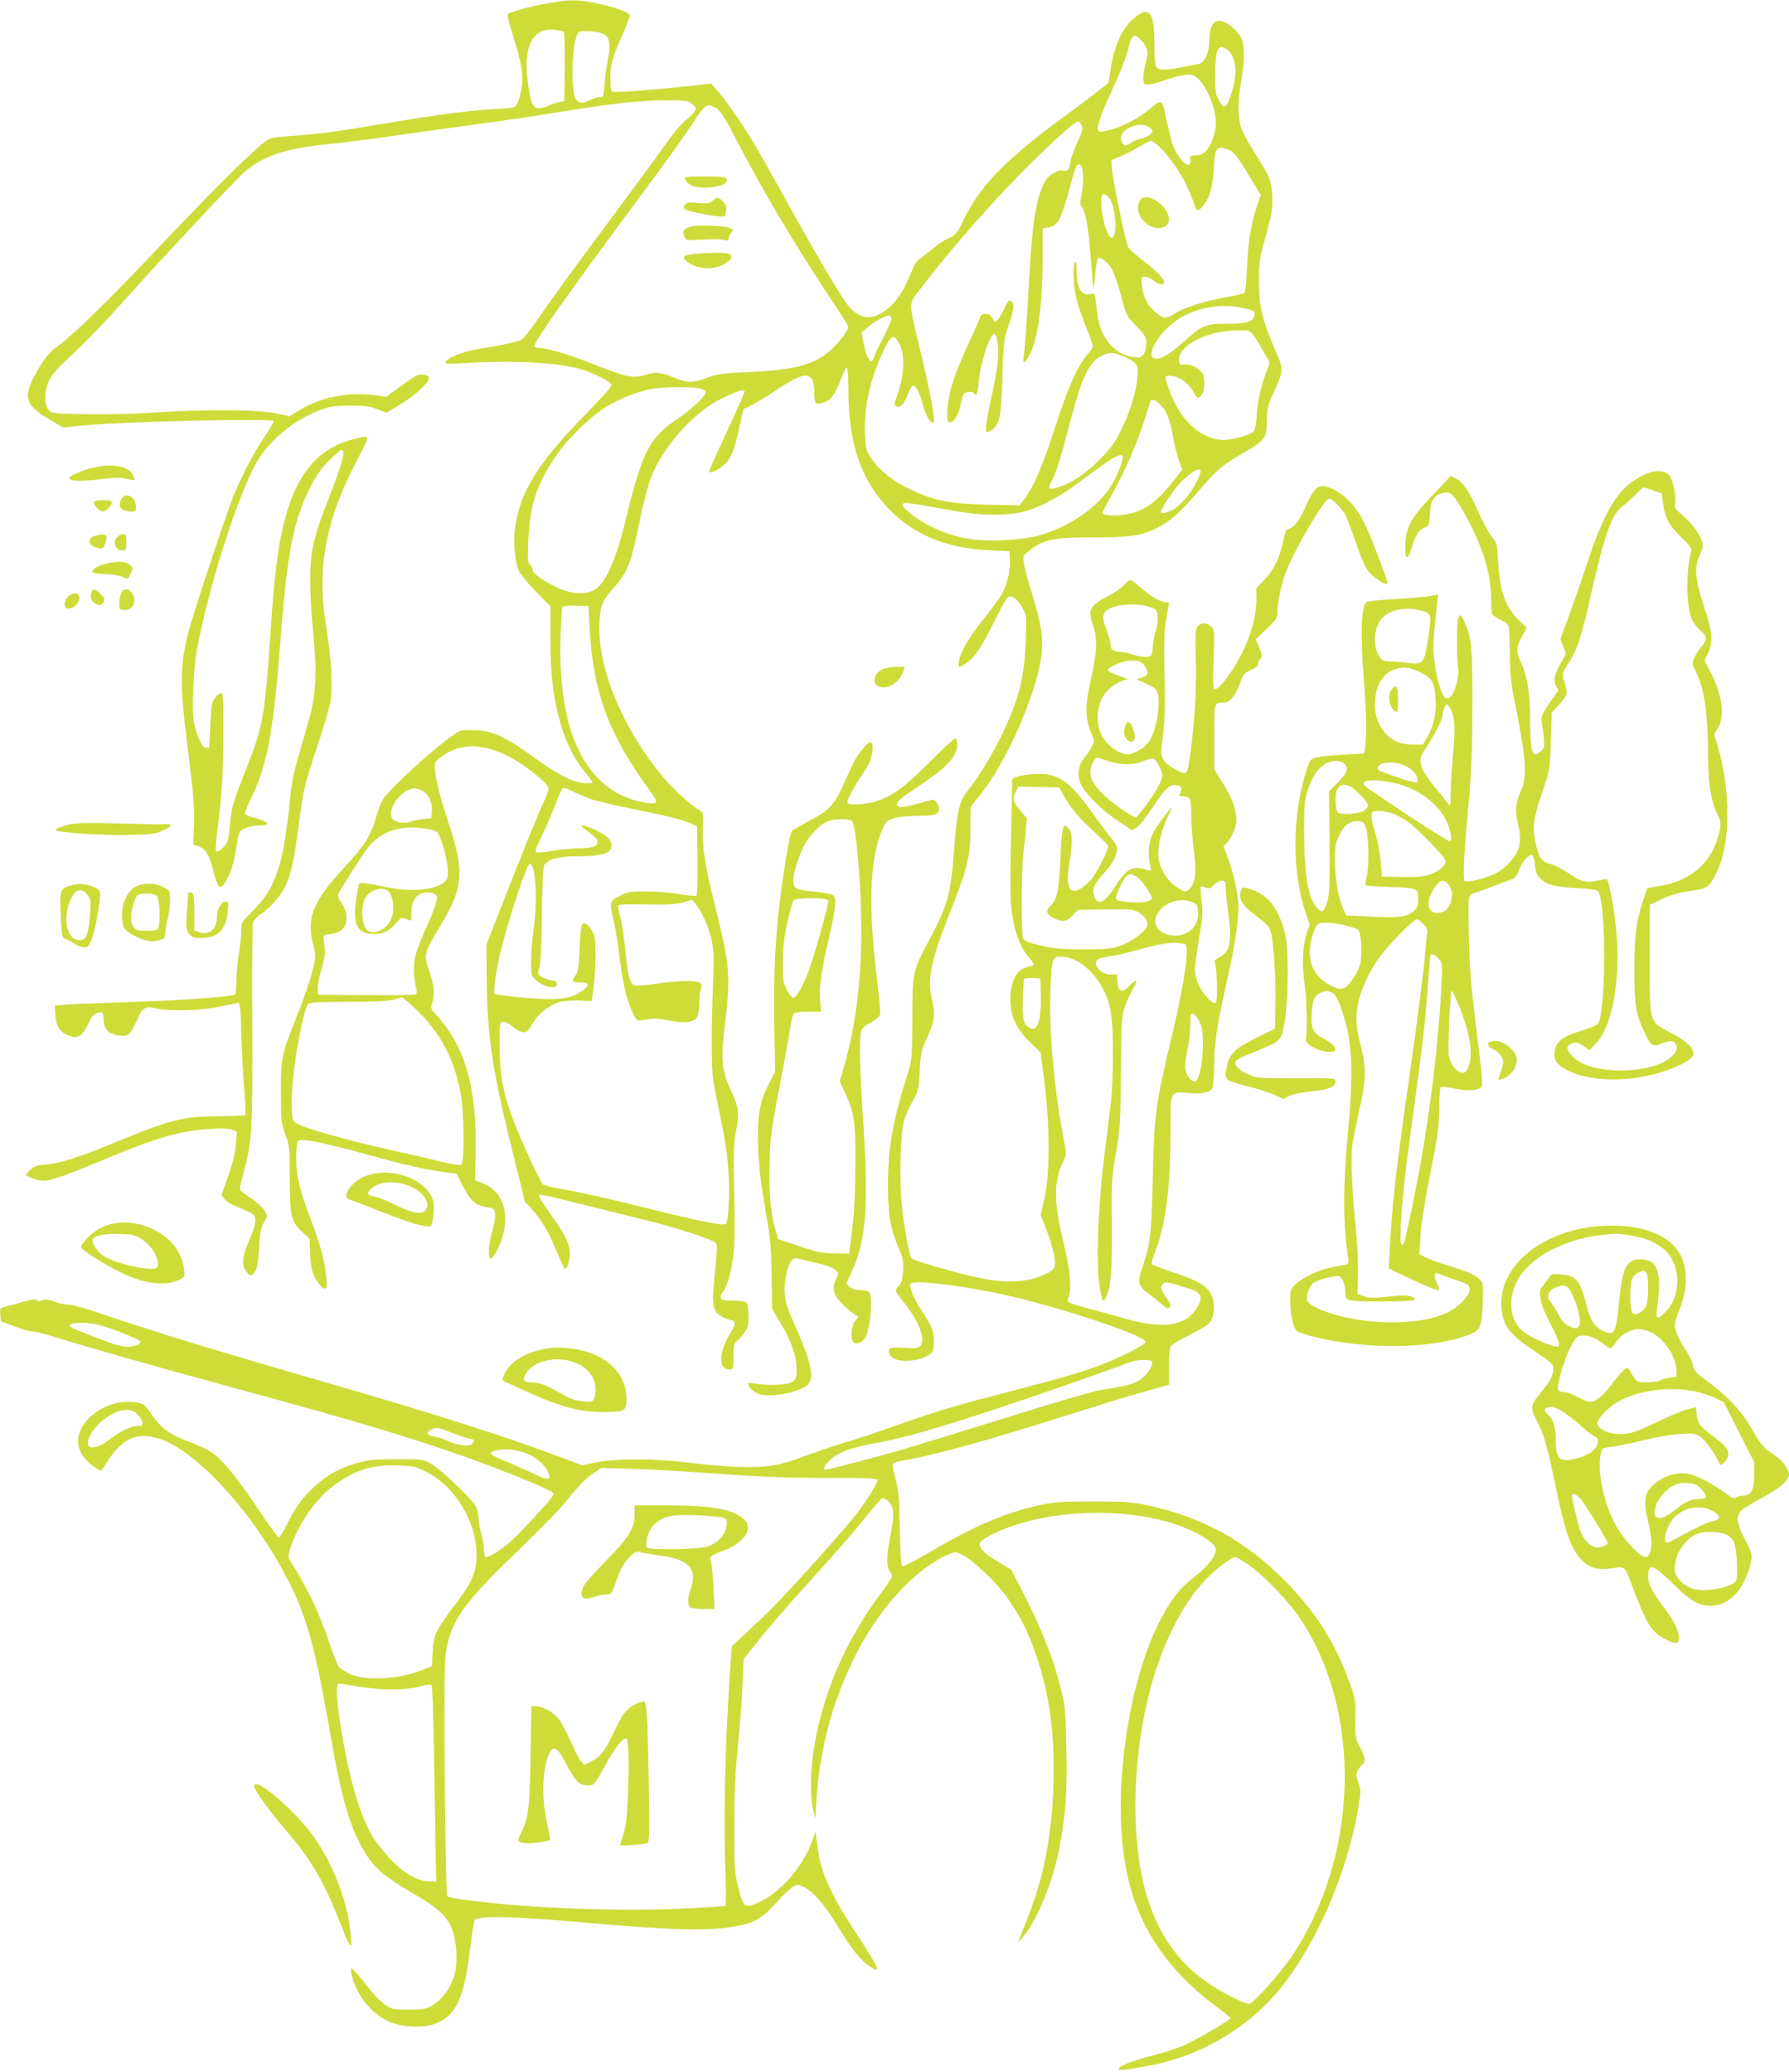 <?xml version="1.0" standalone="no"?>
<!DOCTYPE svg PUBLIC "-//W3C//DTD SVG 20010904//EN"
 "http://www.w3.org/TR/2001/REC-SVG-20010904/DTD/svg10.dtd">
<svg version="1.0" xmlns="http://www.w3.org/2000/svg"
 width="1105pt" height="1280pt" viewBox="0 0 1105 1280"
 preserveAspectRatio="xMidYMid meet">
<g transform="translate(0,1280) scale(0.1,-0.1)"
fill="#cddc39" stroke="none">
<path d="M3381 12779 c-115 -20 -237 -54 -246 -68 -3 -5 13 -66 35 -136 52
-165 65 -244 50 -325 -14 -80 -29 -109 -54 -115 -12 -2 -70 -7 -131 -10 -144
-8 -350 -36 -670 -90 -301 -51 -381 -61 -564 -75 -134 -10 -135 -11 -180 -48
-89 -71 -357 -340 -666 -667 -295 -313 -526 -536 -617 -598 -27 -18 -58 -55
-91 -110 -114 -188 -104 -234 73 -337 l70 -41 98 10 c255 27 1202 49 1202 29
0 -7 -24 -48 -54 -93 -74 -111 -146 -249 -196 -375 -51 -128 -251 -734 -279
-845 -49 -194 -50 -322 -6 -670 41 -324 48 -413 43 -524 l-5 -108 34 -12 c43
-16 67 -55 89 -145 31 -128 48 -136 93 -43 21 42 37 97 49 172 17 109 18 110
52 127 20 10 57 18 88 18 82 0 65 25 -35 50 -23 6 -45 15 -49 21 -3 6 12 48
34 92 101 201 139 403 182 952 43 563 79 754 180 962 39 79 66 119 118 173 37
38 73 70 80 70 30 0 12 -69 -79 -302 -95 -244 -112 -317 -113 -498 0 -80 8
-226 18 -325 13 -126 17 -216 13 -300 -7 -129 -12 -152 -77 -375 -58 -198 -66
-238 -80 -370 -39 -391 -89 -540 -227 -676 -73 -72 -73 -72 -73 -125 0 -30 -7
-94 -15 -144 -8 -49 -15 -125 -15 -167 0 -42 -4 -79 -8 -82 -23 -14 -331 -36
-632 -46 -184 -6 -368 -13 -409 -16 l-73 -6 4 -59 c5 -73 30 -109 87 -128 36
-11 44 -11 67 3 13 9 36 41 49 71 17 38 32 58 50 65 36 14 45 6 45 -40 0 -56
33 -90 93 -97 60 -7 71 2 112 93 37 82 50 90 121 74 83 -19 268 -14 384 10 58
12 112 23 120 24 13 1 16 -31 21 -209 4 -115 12 -270 19 -343 6 -74 9 -137 5
-140 -4 -4 -77 -7 -163 -8 -223 -1 -297 -20 -646 -164 -222 -91 -347 -131
-430 -135 -48 -3 -64 -9 -87 -31 -16 -15 -29 -31 -29 -34 0 -4 25 -14 55 -24
73 -23 103 -14 465 136 187 78 323 125 433 149 112 25 282 35 321 20 l29 -12
-6 -77 c-4 -53 -18 -114 -47 -196 l-42 -119 20 -26 c12 -16 46 -36 93 -53 41
-15 80 -36 87 -45 18 -24 10 -66 -29 -155 -42 -96 -48 -154 -19 -191 27 -34
35 -34 56 -1 12 18 19 59 24 143 5 96 11 125 30 158 23 41 23 41 4 75 -11 18
-49 53 -84 76 -36 24 -67 48 -68 53 -2 6 8 51 22 102 53 191 58 274 54 931 -2
330 0 610 5 621 4 11 30 36 58 55 51 34 112 105 142 166 32 62 58 182 82 374
29 227 35 252 120 505 35 105 69 221 76 260 16 92 6 260 -25 455 -62 376 -7
665 200 1058 74 138 74 137 -39 107 -234 -61 -370 -244 -441 -595 -27 -134
-46 -308 -66 -609 -34 -507 -45 -566 -146 -823 -90 -230 -95 -248 -103 -351
-6 -73 -12 -104 -27 -124 -24 -32 -51 -50 -60 -40 -4 4 0 67 10 140 27 210 36
355 36 605 0 211 -2 233 -16 230 -9 -2 -26 -15 -37 -31 -18 -23 -22 -48 -28
-165 -4 -75 -7 -138 -8 -139 0 -2 -9 -3 -20 -3 -22 0 -54 69 -72 152 -17 77
-5 338 21 473 82 423 268 990 382 1167 81 125 232 243 380 296 62 23 89 26
183 26 90 0 120 -4 166 -22 l56 -22 91 55 c89 55 172 131 172 159 0 19 -43 28
-74 17 -13 -6 -62 -37 -107 -71 l-83 -62 -60 9 c-174 23 -335 -7 -470 -88
l-69 -41 -81 18 c-102 24 -451 26 -751 5 -117 -8 -290 -12 -418 -10 -215 4
-219 5 -238 28 -27 33 -25 117 3 179 14 30 52 75 107 127 142 133 209 203 406
421 231 257 587 637 675 722 117 114 265 166 545 192 66 6 242 29 390 50 149
22 376 53 505 70 129 17 345 49 480 71 366 59 538 79 697 79 134 0 143 -1 169
-23 23 -20 25 -26 15 -45 -6 -12 -32 -37 -57 -56 -27 -21 -80 -85 -131 -158
-47 -68 -215 -296 -373 -508 -158 -212 -331 -449 -384 -527 -53 -78 -106 -149
-118 -157 -24 -17 -109 -36 -262 -60 -100 -15 -206 -57 -214 -84 -3 -11 19
-12 124 -5 313 19 597 2 734 -45 78 -27 160 -70 167 -88 3 -10 -51 -72 -163
-187 -293 -298 -405 -481 -433 -703 -11 -89 -1 -201 24 -260 8 -20 56 -78 105
-129 l90 -91 0 -183 c0 -217 12 -340 46 -480 39 -158 94 -275 175 -370 21 -26
39 -51 39 -55 0 -5 -24 -6 -52 -4 -73 6 -160 51 -308 158 -170 123 -252 162
-352 168 -42 2 -88 2 -101 -2 -61 -15 -437 -348 -485 -430 -11 -17 -29 -69
-42 -115 -29 -102 -70 -167 -185 -291 -205 -221 -244 -317 -199 -495 16 -62
15 -66 -9 -164 -14 -55 -55 -173 -91 -263 -98 -246 -101 -262 -101 -478 1
-176 2 -189 28 -259 26 -72 27 -82 27 -271 0 -234 8 -267 77 -331 l46 -42 2
-81 c1 -45 8 -100 15 -122 16 -49 56 -104 77 -104 13 0 14 11 8 73 -10 100
-36 197 -96 355 -70 186 -89 267 -89 376 0 50 4 97 9 105 16 24 148 -3 564
-118 138 -37 253 -61 369 -76 l48 -6 41 -80 c47 -90 79 -118 147 -127 46 -7
47 -8 50 -44 2 -20 -6 -67 -17 -104 -22 -69 -28 -159 -12 -169 13 -8 56 69 75
134 47 159 -5 291 -131 335 l-38 13 3 189 c7 387 -67 642 -241 831 -37 40 -38
45 -28 74 17 50 13 110 -14 189 -40 117 -40 115 71 301 138 229 144 330 39
643 -59 177 -91 326 -76 355 15 27 84 71 137 87 94 28 195 12 320 -51 89 -45
238 -163 242 -192 2 -12 -10 -48 -26 -80 -28 -56 -111 -259 -279 -688 l-78
-200 1 -200 c2 -363 35 -582 171 -1125 l66 -265 48 -53 c57 -62 102 -141 154
-269 21 -51 41 -93 45 -93 14 0 30 52 30 97 0 57 -30 118 -121 244 -38 53 -69
102 -69 109 0 15 2 15 260 -49 113 -28 296 -74 408 -101 187 -46 403 -117 426
-140 6 -6 4 -68 -8 -178 -21 -198 -15 -241 37 -272 17 -11 44 -22 59 -25 36
-8 35 -23 -2 -83 -72 -118 -74 -222 -4 -222 23 0 24 2 24 79 0 70 3 82 21 95
12 8 33 32 47 53 23 33 26 47 25 107 -1 38 -7 74 -13 80 -6 6 -43 11 -83 11
-61 0 -72 3 -75 18 -2 10 3 26 12 36 28 30 55 129 67 239 7 70 9 203 4 382 -5
225 -3 290 9 360 23 128 21 152 -25 253 -60 130 -68 197 -44 395 39 327 35
378 -55 742 -68 273 -83 369 -78 498 3 85 1 94 -17 104 -49 26 -160 126 -224
201 -255 301 -415 690 -398 969 6 100 19 130 89 208 85 95 105 146 163 430 20
95 49 208 66 250 71 185 257 396 425 482 49 25 104 49 123 53 30 6 33 5 28
-11 -5 -19 -98 -223 -179 -397 -23 -48 -39 -90 -36 -93 12 -11 74 24 105 59
34 39 51 86 83 230 l22 98 51 26 c29 14 90 52 137 83 154 103 205 120 234 78
10 -14 16 -44 16 -78 0 -76 7 -84 55 -68 47 15 73 51 110 148 15 39 31 70 36
70 5 0 9 -61 9 -137 1 -353 87 -586 285 -771 145 -136 340 -210 580 -221 l130
-6 3 -58 c3 -67 -18 -152 -54 -214 -13 -23 -64 -92 -113 -153 -91 -115 -138
-196 -148 -256 -7 -41 0 -42 48 -9 51 36 90 94 169 253 38 77 76 145 85 152
22 18 63 -12 93 -71 23 -42 24 -50 18 -194 -9 -233 -41 -361 -147 -583 -56
-118 -151 -273 -218 -356 -45 -56 -59 -116 -76 -336 -24 -300 -38 -352 -144
-555 -117 -224 -114 -210 -116 -505 -1 -250 -1 -257 -29 -345 -92 -292 -120
-450 -121 -675 0 -195 13 -277 67 -403 26 -61 30 -80 26 -138 -3 -54 -8 -73
-27 -93 -26 -28 -27 -27 40 -112 89 -113 128 -223 93 -259 -15 -15 -30 -17
-94 -12 -41 3 -81 3 -87 0 -20 -7 -15 -38 8 -59 33 -30 150 -27 209 6 43 24
45 28 48 75 5 70 -10 110 -73 205 -53 80 -82 150 -70 170 14 23 266 -5 519
-56 341 -69 931 -262 931 -304 0 -20 -176 -108 -319 -158 -116 -42 -235 -75
-631 -178 -230 -59 -375 -104 -635 -196 -85 -31 -198 -68 -250 -83 -52 -15
-169 -54 -259 -87 -137 -50 -180 -60 -263 -68 -108 -9 -262 -1 -483 26 -195
24 -434 24 -550 0 l-90 -18 -160 60 c-311 116 -717 246 -1265 406 -740 215
-903 264 -1146 340 -148 47 -334 107 -414 135 -81 29 -163 51 -185 51 -22 0
-62 8 -90 19 -37 14 -55 16 -72 8 -16 -7 -26 -7 -36 1 -9 8 -34 5 -92 -13 -44
-13 -93 -26 -108 -29 -26 -6 -28 -10 -25 -47 l3 -41 90 -34 c50 -19 98 -32
107 -30 10 2 82 -16 160 -41 200 -62 627 -183 1068 -303 921 -249 1340 -381
1760 -550 182 -74 230 -97 230 -111 0 -18 -218 -254 -283 -307 -61 -49 -116
-82 -137 -82 -5 0 -10 19 -10 43 0 24 -7 67 -16 96 -8 29 -17 77 -19 107 -3
42 -11 64 -33 92 -52 65 -206 208 -257 238 -50 29 -51 29 -215 29 -142 0 -176
-4 -245 -23 -107 -31 -187 -75 -263 -146 -75 -70 -112 -121 -168 -230 -22 -44
-45 -81 -51 -83 -6 -2 -59 69 -118 159 -119 180 -211 296 -279 352 -29 24 -85
52 -156 78 -124 46 -181 88 -237 176 -40 61 -61 72 -146 72 -164 -1 -322 -138
-303 -264 8 -53 42 -101 99 -139 38 -26 43 -27 52 -11 105 179 191 228 335
190 213 -56 551 -409 770 -805 148 -268 200 -447 300 -1022 71 -411 124 -589
222 -746 55 -87 116 -138 278 -233 166 -97 218 -144 251 -226 34 -87 38 -229
10 -305 -30 -78 -72 -133 -128 -166 -44 -26 -56 -28 -150 -28 -96 0 -103 1
-144 30 -24 17 -62 55 -86 85 -78 98 -114 140 -123 140 -4 0 -3 -21 4 -48 33
-122 115 -226 220 -277 76 -37 206 -47 283 -21 138 46 192 159 228 476 10 85
22 160 27 167 23 29 212 26 653 -12 556 -49 762 -55 930 -30 138 21 186 46
280 151 43 47 91 92 106 100 26 13 32 13 67 -5 59 -30 131 -115 212 -250 81
-134 141 -207 196 -242 70 -43 57 -14 -97 222 -161 247 -214 370 -234 554 l-7
60 -22 -60 c-66 -182 -230 -353 -378 -396 -41 -11 -53 7 -80 118 -21 91 -23
119 -23 373 1 210 6 329 23 500 13 124 26 294 29 378 l6 152 102 128 c57 70
156 186 220 257 267 295 357 398 435 496 46 57 89 107 96 112 7 4 23 -2 39
-15 37 -33 41 -84 16 -208 -25 -121 -27 -198 -6 -226 8 -10 15 -25 15 -32 0
-8 -31 -55 -69 -105 -222 -296 -365 -632 -417 -980 -19 -127 -20 -285 -2 -357
l14 -55 6 105 c19 311 95 603 228 875 140 289 345 525 551 635 31 16 67 30 79
30 62 0 254 -174 343 -311 75 -115 109 -186 157 -325 83 -240 116 -488 107
-794 -10 -330 -62 -592 -173 -863 -24 -59 -44 -111 -44 -114 0 -3 16 14 35 38
84 106 174 325 215 526 41 204 53 359 47 628 -4 222 -8 262 -30 355 -47 197
-124 392 -250 635 l-62 119 -81 48 c-81 47 -118 85 -112 115 2 9 32 31 68 50
299 153 794 182 1138 67 135 -45 252 -117 252 -156 0 -42 -49 -105 -130 -167
-90 -70 -136 -127 -204 -252 -131 -243 -221 -605 -248 -998 -18 -275 7 -535
72 -731 88 -265 261 -492 523 -684 42 -31 77 -60 77 -64 0 -12 -222 -140 -296
-172 -38 -16 -123 -43 -189 -60 -123 -31 -205 -64 -205 -82 0 -10 42 -6 180
19 303 54 594 218 790 445 239 276 448 752 513 1170 13 79 12 92 -3 137 -17
47 -17 50 0 79 10 16 23 33 29 36 18 12 12 44 -19 103 -29 54 -30 61 -28 172
2 108 0 123 -31 211 -86 250 -213 452 -406 646 -247 249 -511 393 -855 466
-91 19 -135 22 -330 22 -195 0 -239 -3 -326 -22 -212 -46 -405 -128 -683 -292
-85 -50 -160 -89 -167 -86 -9 3 -13 66 -16 233 -4 193 -8 240 -27 308 -12 44
-19 85 -17 91 3 7 38 17 78 24 184 31 515 123 1019 283 163 52 366 114 452
138 l157 44 0 111 c0 79 4 116 14 129 8 11 61 42 117 70 58 28 111 61 121 75
39 55 35 148 -9 200 -33 40 -90 68 -230 114 -62 21 -115 42 -119 47 -3 5 8 44
25 87 63 163 91 397 91 748 0 240 -5 231 116 221 78 -7 129 4 143 32 5 9 9 62
10 117 0 163 16 262 95 614 35 156 57 316 55 400 -1 71 -35 216 -71 308 l-21
53 21 22 c12 12 31 44 43 71 35 81 13 171 -80 317 l-41 66 0 201 c0 218 -2
212 60 212 37 0 70 39 99 119 20 57 27 64 67 81 27 12 44 26 44 36 0 10 7 25
15 34 13 15 12 22 -7 68 l-22 52 67 64 c61 58 67 68 67 104 0 69 27 186 63
273 63 150 230 429 257 429 20 0 81 -64 103 -107 8 -16 35 -88 60 -162 25 -73
58 -151 73 -173 28 -40 109 -96 122 -84 3 4 0 21 -7 39 -6 18 -32 85 -57 151
-24 65 -56 142 -69 170 -58 123 -145 210 -237 238 -57 17 -84 -7 -134 -123
-38 -88 -68 -125 -115 -141 -5 -2 -17 -37 -25 -78 -21 -100 -57 -173 -115
-233 l-49 -51 0 -71 c0 -134 -58 -299 -155 -444 -54 -80 -89 -116 -105 -106
-8 5 -9 58 -4 184 7 173 6 179 -15 200 -27 27 -66 27 -85 -1 -13 -18 -15 -50
-10 -202 6 -177 -8 -405 -37 -607 -16 -108 -17 -110 -85 -74 -79 42 -98 73
-90 138 21 156 24 224 19 452 -4 205 -3 267 11 343 9 50 16 94 16 97 0 3 -9 5
-20 5 -29 0 -77 26 -135 74 -92 77 -82 74 -120 34 -18 -20 -64 -52 -101 -71
-110 -56 -127 -86 -95 -172 30 -81 28 -175 -10 -337 -37 -157 -37 -250 0 -334
22 -50 22 -53 5 -85 -9 -19 -30 -51 -47 -71 -38 -48 -46 -110 -21 -163 28 -60
129 -160 226 -225 l90 -60 28 17 c16 9 59 64 97 121 71 109 102 142 137 142
38 0 51 -15 38 -44 -11 -25 -10 -26 17 -26 16 0 33 -6 39 -12 6 -7 10 -56 10
-108 1 -52 7 -149 16 -215 18 -151 9 -212 -39 -247 -15 -11 -18 -10 -69 23
-57 38 -103 113 -111 184 -7 59 20 176 60 254 14 28 24 51 22 51 -9 0 -96
-119 -117 -160 -25 -49 -32 -125 -16 -194 9 -38 8 -39 -15 -31 -13 4 -40 9
-60 12 -45 6 -85 -25 -136 -106 -68 -108 -109 -130 -133 -71 -18 44 -7 72 60
147 55 61 80 110 80 155 0 9 -16 36 -36 60 -20 23 -72 93 -115 153 -143 203
-214 251 -361 243 -46 -3 -95 -11 -109 -18 l-27 -12 -7 -327 c-4 -179 -5 -371
-2 -426 10 -157 50 -282 116 -354 17 -18 29 -37 26 -41 -3 -4 -20 -11 -38 -14
-73 -14 -114 -102 -105 -230 6 -88 42 -159 120 -235 l65 -62 24 -187 c34 -267
34 -572 0 -717 l-23 -100 36 -93 c19 -51 41 -122 47 -158 13 -77 6 -90 -69
-122 -106 -46 -231 -51 -397 -16 -114 23 -399 105 -413 118 -15 15 -45 174
-62 334 -16 140 -8 445 13 518 8 28 32 82 53 120 38 67 39 73 45 189 6 113 8
125 48 211 46 103 50 136 25 241 -26 114 -2 233 101 493 123 311 138 371 139
550 l1 135 65 82 c150 188 322 572 367 816 22 120 9 219 -52 417 -25 80 -48
166 -51 191 -6 46 -6 47 41 83 84 64 146 76 389 76 233 0 296 10 394 59 80 41
135 89 246 217 118 138 153 168 280 243 144 84 149 91 150 198 2 81 5 96 43
178 60 130 61 145 19 240 -89 204 -110 287 -110 445 -1 117 2 135 43 285 39
144 43 168 39 245 -5 95 -13 116 -109 267 -33 51 -68 115 -79 143 -25 63 -26
170 -4 295 9 50 17 124 17 165 0 82 -13 118 -60 161 -93 87 -153 60 -153 -69
0 -72 -29 -139 -62 -146 -13 -2 -58 -11 -101 -20 -107 -22 -154 -21 -167 3 -5
11 -10 74 -10 141 0 176 -25 224 -94 181 -88 -55 -147 -164 -173 -320 l-17
-103 -65 -52 c-36 -29 -127 -97 -201 -151 -368 -269 -523 -428 -628 -643 -41
-85 -48 -94 -90 -112 -25 -11 -68 -39 -96 -63 -28 -23 -64 -51 -79 -61 -16 -9
-35 -34 -44 -54 -64 -159 -111 -229 -189 -281 -84 -55 -159 -37 -227 57 -46
62 -201 326 -333 565 -203 366 -247 443 -330 567 -46 69 -103 147 -128 174
l-44 50 -103 -12 c-224 -25 -486 -45 -502 -39 -14 5 -17 20 -17 79 0 90 9 124
71 264 27 62 49 119 49 127 0 21 -91 54 -213 78 -117 23 -160 23 -296 -2z
m101 -177 c5 -5 7 -102 6 -217 l-3 -209 -32 -7 c-18 -3 -48 -14 -68 -23 -20
-10 -48 -16 -63 -14 -34 4 -47 41 -63 172 -27 212 34 326 165 312 27 -3 53 -9
58 -14z m253 -16 c32 -21 37 -64 19 -159 -9 -45 -18 -115 -21 -154 -5 -69 -6
-73 -29 -73 -14 0 -43 -9 -65 -20 -80 -41 -104 1 -103 180 0 117 15 212 37
238 15 18 129 10 162 -12z m3316 -37 c40 -43 44 -70 25 -143 -10 -35 -16 -78
-14 -97 3 -32 5 -34 38 -30 19 1 64 14 99 27 35 13 87 27 115 30 46 6 55 3 82
-19 57 -48 114 -187 114 -277 0 -57 -29 -141 -60 -172 -21 -20 -38 -28 -65
-28 -34 0 -36 -2 -33 -27 9 -78 -81 4 -111 101 -11 34 -27 102 -37 149 -25
126 -27 128 -99 66 -73 -61 -174 -114 -256 -133 -53 -13 -61 -13 -66 1 -9 22
21 107 79 231 60 129 94 216 109 279 18 81 35 90 80 42z m527 -55 c56 -39 68
-141 31 -260 -33 -108 -47 -116 -81 -51 -20 37 -23 56 -22 157 0 156 17 193
72 154z m-3152 -364 c26 -17 52 -58 127 -203 159 -308 375 -670 597 -1002 49
-74 90 -139 90 -145 0 -20 -56 -94 -105 -139 -102 -94 -224 -127 -515 -140
-164 -7 -193 -11 -253 -35 -84 -32 -121 -33 -198 -1 -90 36 -119 39 -183 19
-74 -23 -116 -15 -318 65 -155 62 -288 101 -340 101 -17 0 -28 5 -28 13 0 24
218 336 520 742 321 433 386 523 475 658 63 95 75 101 131 67z m2255 -104 c10
-20 5 -38 -30 -113 -22 -50 -41 -103 -41 -120 0 -34 -20 -56 -43 -48 -25 10
-85 -22 -107 -57 -54 -87 -83 -252 -100 -558 -14 -262 -30 -486 -37 -534 -8
-49 8 -42 38 15 52 102 79 315 79 620 l0 157 32 6 c66 13 79 38 148 291 25 92
36 111 56 94 17 -14 19 -116 3 -189 -8 -38 -8 -54 1 -65 25 -31 41 -118 56
-304 8 -107 16 -196 18 -199 3 -2 8 37 11 87 4 50 12 94 17 97 14 9 56 -23 83
-64 13 -20 39 -94 58 -165 34 -127 34 -127 95 -191 57 -59 62 -68 62 -109 0
-28 -7 -53 -18 -67 -16 -20 -24 -22 -63 -16 -126 19 -210 129 -225 296 -9 92
-12 102 -34 95 -58 -18 -90 31 -90 137 0 51 -3 68 -10 58 -16 -25 -11 -147 10
-230 11 -43 38 -122 60 -176 22 -54 40 -104 40 -112 0 -8 -16 -33 -36 -55 -59
-70 -120 -206 -198 -450 -77 -236 -128 -358 -186 -436 l-32 -43 -196 4 c-239
6 -337 25 -487 98 -107 51 -186 117 -240 198 -24 37 -28 55 -33 136 -8 167 37
365 123 536 42 84 59 87 93 20 35 -69 25 -209 -23 -332 -12 -30 -12 -38 -1
-47 21 -17 53 16 74 73 10 27 23 51 29 53 18 6 43 -40 63 -118 18 -68 51 -121
66 -106 12 11 -21 187 -80 434 -78 331 -79 284 8 400 179 236 462 557 678 769
147 145 270 254 286 254 7 0 17 -11 23 -24z m420 -15 c23 -19 23 -19 5 -40
-10 -11 -35 -23 -55 -27 -20 -3 -48 -14 -63 -25 -36 -25 -46 -24 -60 6 -31 68
109 138 173 86z m82 -140 c86 -94 156 -217 201 -353 8 -26 22 -22 50 15 41 53
57 114 63 230 7 123 16 137 77 117 45 -14 63 -36 144 -170 l69 -115 -14 -40
c-43 -121 -64 -242 -70 -397 -4 -99 -10 -161 -17 -167 -7 -6 -56 -17 -111 -27
-128 -21 -268 -66 -323 -103 -50 -33 -65 -31 -116 11 -47 38 -76 96 -83 164
-6 53 -5 54 20 54 14 0 39 -12 56 -26 29 -24 61 -27 61 -5 0 19 -54 73 -131
132 -43 33 -84 70 -91 82 -15 28 -95 416 -100 485 l-3 53 56 23 c31 12 82 39
115 59 32 20 66 37 75 37 9 0 42 -27 72 -59z m-334 -292 c42 -45 57 -240 19
-247 -22 -4 -54 84 -63 175 -10 94 3 115 44 72z m834 -683 c69 -16 71 -18 63
-49 -9 -36 -46 -47 -167 -47 -133 0 -153 -9 -266 -110 -86 -78 -151 -115 -183
-105 -58 18 34 171 149 244 113 73 269 99 404 67z m-2177 -60 c3 -8 -19 -61
-48 -118 -30 -57 -57 -113 -60 -125 -14 -54 -45 -13 -64 87 l-13 65 37 32 c39
34 108 73 130 73 7 0 15 -6 18 -14z m2237 -108 c14 -18 34 -51 46 -73 12 -22
30 -52 39 -67 16 -26 16 -30 -2 -75 -38 -98 -57 -181 -63 -271 -4 -60 -11 -99
-20 -108 -27 -26 -151 -57 -205 -51 -135 16 -251 128 -315 304 -33 91 -32 97
17 90 51 -7 104 -47 131 -98 11 -22 25 -39 32 -36 35 11 49 115 21 155 -22 31
-70 54 -107 50 -28 -3 -32 0 -35 22 -11 93 171 188 360 189 75 1 77 0 101 -31z
m-798 -132 c78 -36 89 -54 81 -126 -12 -104 -45 -211 -98 -320 -45 -91 -64
-117 -142 -195 -92 -92 -193 -155 -274 -171 -39 -8 -40 -1 -7 63 24 49 52 142
119 398 60 225 105 318 175 355 48 26 86 25 146 -4z m-2630 -194 c25 -5 41
-13 43 -23 4 -23 -72 -97 -163 -159 -187 -126 -226 -202 -334 -646 -58 -240
-125 -385 -193 -420 -55 -29 -142 -23 -221 14 -91 42 -157 89 -157 111 0 10
-7 25 -16 32 -14 12 -16 32 -11 149 9 224 58 367 185 543 77 108 220 242 315
295 82 47 192 88 272 101 62 11 227 12 280 3z m2849 -99 c39 -36 62 -91 81
-198 8 -49 25 -116 36 -148 l21 -58 -44 -57 c-111 -144 -193 -203 -309 -221
-66 -11 -139 -5 -139 11 0 5 29 61 65 126 77 139 152 313 196 454 17 57 34
106 36 111 8 14 28 7 57 -20z m-231 -319 c11 -11 -25 -109 -64 -175 -82 -141
-268 -269 -464 -320 -103 -27 -306 -36 -413 -19 -146 23 -286 86 -384 171 -63
54 -46 62 87 38 61 -11 161 -28 223 -39 135 -24 289 -26 387 -5 98 20 233 90
361 186 197 148 250 180 267 163z m481 -106 c-27 -88 -115 -202 -179 -232 -36
-17 -65 -21 -65 -8 0 18 78 134 118 177 71 75 141 110 126 63z m-300 -832 c34
-14 36 -17 36 -65 0 -27 -5 -62 -11 -78 -7 -15 -14 -57 -18 -93 -6 -65 -6 -65
-39 -68 -18 -2 -55 4 -82 13 -26 9 -63 17 -82 18 -44 3 -58 13 -58 42 0 14
-11 55 -25 92 -29 75 -27 105 9 128 54 36 197 41 270 11z m-3472 -127 c19
-390 120 -662 371 -1002 57 -78 54 -88 -25 -76 -206 33 -359 169 -445 397 -61
164 -88 370 -81 627 3 94 8 177 12 184 5 8 33 11 84 9 l77 -3 7 -136z m3409
-212 c22 -17 41 -56 35 -72 -3 -8 -20 -18 -38 -23 -28 -8 -30 -10 -13 -16 11
-4 40 -17 65 -29 38 -19 46 -28 53 -62 12 -58 -7 -184 -36 -249 -20 -43 -37
-63 -73 -86 -26 -16 -61 -30 -76 -30 -67 0 -154 73 -177 149 -24 83 -8 175 41
236 33 39 94 75 130 76 13 0 -8 10 -46 22 -38 12 -71 28 -74 35 -2 7 19 23 50
37 57 27 132 33 159 12z m-208 -608 c80 -27 161 -27 221 0 26 11 53 18 61 15
15 -6 55 -82 55 -105 -1 -27 -37 -94 -94 -174 -32 -44 -62 -81 -67 -83 -16 -6
-132 72 -195 131 -91 85 -111 146 -68 215 17 27 11 27 87 1z m-3183 -239 c36
-11 142 -36 236 -55 207 -41 324 -70 373 -93 l36 -17 3 -209 c1 -115 -1 -213
-6 -218 -5 -5 -51 -1 -103 8 -52 9 -144 17 -206 17 -98 0 -117 -3 -159 -24
-69 -34 -71 -42 -46 -146 12 -48 29 -149 37 -223 9 -74 25 -172 35 -217 18
-77 59 -175 78 -187 4 -2 30 0 56 6 39 8 68 7 135 -6 104 -20 159 -13 178 24
7 14 13 53 13 87 0 34 4 73 10 87 8 21 6 27 -10 36 -28 15 -130 12 -268 -7
-89 -13 -127 -15 -140 -7 -23 15 -38 78 -51 225 -7 68 -19 151 -27 184 -9 33
-17 67 -17 75 -2 13 22 15 171 12 138 -2 185 0 230 13 l56 17 24 -29 c38 -45
81 -144 98 -224 14 -62 15 -106 8 -274 -5 -110 -9 -281 -8 -380 1 -166 4 -194
37 -355 50 -246 56 -280 66 -415 10 -122 1 -309 -16 -326 -14 -14 -163 16
-523 106 -184 46 -393 93 -465 105 -71 12 -135 27 -142 33 -17 17 -147 299
-183 398 -63 170 -83 278 -84 449 -1 151 0 155 21 158 12 2 35 -9 55 -27 41
-36 81 -48 97 -29 7 7 25 34 40 59 32 51 94 99 154 118 21 7 73 11 120 10 l82
-4 12 95 c14 120 16 264 3 311 -6 19 -21 46 -35 59 -41 39 -49 18 -55 -140 -5
-122 -8 -142 -27 -168 -25 -35 -18 -42 44 -42 48 0 41 -26 -17 -62 -67 -42
-150 -49 -350 -31 -91 8 -169 19 -174 23 -12 12 11 166 44 294 50 194 156 511
171 511 38 0 51 -221 24 -415 -8 -58 -15 -144 -15 -191 0 -81 1 -87 28 -112
47 -45 132 -62 132 -27 0 15 -9 21 -41 26 -22 4 -49 14 -60 23 -17 14 -18 20
-8 51 8 22 14 142 16 330 3 203 8 299 16 309 29 35 90 51 200 51 181 0 238 27
206 96 -10 21 -35 39 -89 65 -76 37 -114 41 -69 8 68 -51 79 -62 79 -79 0 -29
-31 -40 -109 -40 -38 0 -113 -7 -166 -16 -59 -10 -100 -13 -106 -7 -5 5 10 46
39 103 26 52 62 136 81 185 18 50 38 95 43 102 8 9 23 6 67 -16 31 -16 86 -39
121 -51z m2907 31 c38 -73 97 -144 187 -226 46 -42 87 -83 90 -90 7 -20 -79
-187 -116 -222 -107 -103 -153 -63 -124 107 22 125 21 192 -3 221 -35 43 -43
15 -51 -183 -8 -198 -21 -257 -65 -298 -30 -28 -19 -55 30 -76 52 -21 75 -17
110 21 l33 34 168 3 c144 2 174 0 201 -15 41 -22 67 -60 58 -86 -11 -37 -94
-99 -163 -123 -60 -20 -85 -23 -232 -23 -136 1 -182 5 -263 24 -68 16 -100 28
-107 41 -13 24 -13 397 0 515 6 50 13 122 16 160 l6 70 -41 49 c-45 53 -49 72
-26 117 l16 30 126 -3 126 -3 24 -44z m-3958 24 c37 -19 63 -74 59 -128 l-3
-42 -56 -6 c-31 -3 -61 -9 -68 -13 -25 -16 -93 -9 -113 11 -50 51 48 191 135
193 10 0 31 -7 46 -15z m25 -235 c33 -5 63 -15 68 -22 36 -57 74 -219 63 -274
-13 -72 -188 -103 -370 -66 -150 31 -173 33 -179 16 -3 -8 -11 -55 -18 -104
-19 -146 11 -200 111 -200 59 0 92 16 133 63 35 40 38 41 67 30 l31 -11 0 46
c0 68 27 115 70 125 22 6 46 5 64 -2 26 -10 28 -14 21 -49 -3 -20 -22 -73 -42
-117 -85 -193 -96 -227 -96 -300 0 -38 5 -88 11 -110 7 -22 8 -43 4 -47 -5 -5
-143 -7 -308 -6 l-299 3 -3 33 c-2 18 9 74 23 124 26 87 27 97 13 193 -3 17 4
21 44 25 67 8 98 39 98 99 0 34 -8 58 -29 90 -21 31 -27 49 -21 60 23 44 156
251 182 284 83 104 203 143 362 117z m4381 -292 c29 -13 108 -125 99 -140 -13
-20 -57 -27 -135 -21 -54 4 -83 11 -86 20 -6 15 40 115 63 138 19 18 25 18 59
3z m555 -70 c0 -24 7 -90 15 -148 26 -193 15 -249 -56 -285 -25 -13 -30 -21
-24 -38 12 -39 17 -221 6 -237 -8 -12 -16 -9 -47 20 -47 45 -84 123 -84 178 0
23 12 111 26 194 23 134 25 162 16 232 -6 44 -8 84 -6 88 3 4 16 2 30 -4 22
-10 28 -8 52 15 14 15 37 27 49 27 20 0 23 -5 23 -42z m-5163 -34 c27 -41 29
-123 5 -171 -32 -61 -111 -92 -146 -58 -32 33 -39 141 -12 194 31 60 123 81
153 35z m4950 -55 c36 -13 43 -25 43 -74 0 -79 -59 -135 -142 -135 -82 0 -138
54 -118 114 26 79 134 127 217 95z m-41 -259 c34 0 6 -213 -71 -541 -110 -463
-115 -501 -125 -904 -8 -360 -15 -413 -66 -561 -30 -89 -24 -110 46 -161 25
-18 60 -46 79 -63 26 -23 37 -27 43 -18 11 18 11 18 -22 67 -34 50 -36 63 -15
81 15 13 25 11 160 -31 82 -26 91 -60 36 -135 -71 -99 -208 -114 -436 -49 -71
21 -175 49 -230 64 -124 33 -127 35 -115 67 21 54 11 165 -30 334 -63 258 -63
386 -1 508 18 36 19 43 5 113 -67 346 -99 721 -84 988 8 154 11 161 64 161 88
0 190 -75 251 -185 56 -99 69 -177 69 -415 0 -113 -6 -248 -12 -300 -6 -52
-26 -207 -43 -345 -36 -294 -49 -637 -29 -777 15 -108 24 -124 44 -77 29 69
36 167 34 446 -3 265 -2 286 25 441 26 152 28 182 30 500 3 315 4 341 25 402
12 36 35 86 51 113 35 54 21 64 -24 17 -44 -46 -69 -38 -73 23 l-3 47 -40 0
c-69 0 -122 78 -66 99 12 4 45 11 74 15 29 4 99 20 157 37 118 34 208 49 250
43 16 -2 35 -4 42 -4z m-888 -300 c6 -165 -18 -247 -66 -221 -40 21 -47 49
-44 175 1 65 5 123 8 128 3 5 27 8 52 6 l47 -3 3 -85z m-3862 -102 c154 -147
238 -304 280 -527 20 -101 23 -416 5 -434 -8 -8 -44 -3 -128 17 -65 16 -203
48 -308 71 -320 73 -569 145 -599 175 -18 18 -19 146 -2 305 16 153 67 397 87
421 9 11 61 14 248 15 160 0 250 5 281 13 25 8 48 14 52 15 5 0 42 -32 84 -71z
m4842 -78 c18 -36 22 -61 22 -138 0 -120 -24 -232 -50 -232 -29 0 -60 47 -60
91 0 21 7 71 16 111 8 40 15 106 16 146 0 62 2 73 16 70 10 -2 27 -23 40 -48z
m-6674 -1916 c71 -27 131 -55 134 -62 5 -16 -39 -32 -86 -32 -20 0 -66 11
-102 24 -132 49 -240 93 -247 100 -17 16 27 27 97 23 59 -4 103 -15 204 -53z
m6381 -184 c12 -19 -29 -84 -70 -112 -39 -28 -78 -38 -260 -68 -38 -6 -290
-80 -560 -165 -269 -84 -569 -176 -665 -204 -163 -47 -445 -121 -462 -121 -18
0 -6 28 25 57 51 50 130 80 287 108 166 30 368 87 760 217 228 75 666 228 810
283 42 16 126 19 135 5z m-6264 -329 c16 -16 29 -39 29 -50 0 -17 -6 -21 -32
-21 -43 -1 -100 -28 -173 -84 -93 -71 -160 -60 -122 19 41 86 151 165 230 165
29 0 46 -7 68 -29z m1934 -110 c41 -17 90 -33 109 -37 38 -7 43 -13 24 -32
-20 -20 -83 -14 -144 13 -31 14 -74 28 -96 31 -43 7 -50 25 -15 42 33 16 42
15 122 -17z m479 -134 c58 -27 110 -77 125 -119 16 -46 -6 -44 -115 8 -55 25
-130 59 -169 74 -38 16 -71 33 -73 39 -6 17 59 31 122 26 33 -3 82 -16 110
-28z m-631 -110 c177 -88 311 -308 310 -512 0 -110 -24 -164 -133 -309 -119
-158 -134 -190 -138 -294 l-4 -84 -42 -18 c-156 -66 -372 -79 -472 -28 -27 15
-56 33 -62 41 -6 7 -32 72 -56 143 -69 201 -129 328 -238 503 -21 32 -21 34
-4 88 45 142 152 298 259 379 136 102 237 135 399 131 100 -3 112 -6 181 -40z
m1666 -2 c417 -30 539 -35 829 -35 234 0 292 -3 292 -13 0 -19 -62 -120 -124
-202 -75 -99 -457 -525 -557 -620 -46 -44 -114 -108 -152 -142 l-67 -63 -15
-220 c-25 -378 -36 -853 -26 -1125 6 -137 6 -254 2 -258 -4 -4 -137 -13 -296
-19 -416 -17 -972 7 -1318 56 -54 8 -101 17 -104 20 -8 8 -16 463 -17 1016 -1
407 1 474 17 540 38 167 122 278 446 590 117 113 243 241 279 285 96 118 132
154 182 187 l45 30 185 -6 c102 -3 282 -13 399 -21z m3428 -583 c102 -77 233
-216 307 -326 382 -576 359 -1462 -54 -2080 -72 -107 -241 -296 -265 -296 -26
0 -149 61 -234 116 -187 122 -315 295 -389 524 -127 390 -98 1016 67 1479 73
204 169 374 280 494 65 70 165 147 191 147 10 0 54 -26 97 -58z m-5500 -743
c143 -23 278 -22 373 4 36 10 58 12 65 6 6 -6 13 -216 18 -557 4 -301 9 -572
10 -602 l2 -55 -47 2 c-71 2 -155 52 -241 142 -39 43 -87 103 -106 135 -77
129 -142 352 -191 645 -35 213 -39 301 -14 301 2 0 61 -9 131 -21z"/>
<path d="M4230 11695 c0 -8 15 -25 33 -36 56 -35 227 -15 227 27 0 20 -27 24
-146 24 -95 0 -114 -3 -114 -15z"/>
<path d="M4401 11560 c-20 -17 -33 -19 -90 -14 -55 5 -69 4 -80 -10 -20 -24
-5 -34 75 -51 123 -25 174 -29 174 -14 0 8 3 24 6 36 4 15 -2 29 -20 47 -30
31 -34 31 -65 6z"/>
<path d="M4272 11401 c-48 -12 -58 -25 -46 -58 11 -30 0 -29 149 -22 39 2 82
1 98 -4 22 -6 27 -4 27 10 0 9 7 24 16 34 14 16 14 18 -7 30 -28 15 -191 21
-237 10z"/>
<path d="M4285 11231 c-70 -7 -78 -23 -28 -57 61 -41 165 -41 226 0 40 27 46
51 15 60 -26 7 -125 5 -213 -3z"/>
<path d="M6198 10884 c-38 -76 -53 -87 -68 -50 -12 33 -69 38 -77 6 -3 -10
-25 -63 -50 -117 -85 -184 -121 -278 -137 -355 -21 -100 -21 -178 -1 -178 26
0 54 42 66 99 6 31 15 64 20 74 10 18 54 23 64 7 15 -23 23 -5 29 64 11 123
73 312 99 303 20 -6 29 -106 17 -197 -6 -47 -25 -144 -41 -216 -29 -131 -36
-194 -21 -194 4 0 18 7 31 16 46 33 54 73 62 319 7 221 8 234 38 323 35 103
38 134 16 152 -12 10 -20 0 -47 -56z"/>
<path d="M7040 11561 c-25 -49 -5 -112 49 -148 60 -41 131 -23 131 32 0 86
-146 179 -180 116z"/>
<path d="M6949 8313 c-16 -43 1 -88 36 -95 26 -4 32 37 11 86 -18 43 -33 46
-47 9z"/>
<path d="M3920 3448 c0 -88 -34 -145 -174 -287 -68 -69 -131 -140 -140 -158
-35 -69 -11 -94 64 -68 23 8 57 15 75 15 32 0 33 2 65 93 26 71 43 102 75 134
39 40 44 42 76 33 19 -5 72 -14 119 -20 178 -24 230 -83 185 -210 -18 -51 -19
-92 -3 -108 7 -7 41 -12 81 -12 l70 0 -6 128 c-3 70 -10 141 -15 159 -12 39
-11 40 84 76 120 46 177 134 123 187 -69 66 -192 89 -471 90 l-208 0 0 -52z
m478 -15 c92 -7 98 -12 88 -68 -10 -53 -59 -102 -119 -120 -60 -18 -362 -22
-372 -5 -11 18 5 88 28 122 12 18 42 43 67 56 48 24 138 29 308 15z"/>
<path d="M3924 2271 c-51 -23 -83 -64 -129 -165 -52 -114 -87 -160 -141 -187
l-47 -22 -21 26 c-12 15 -40 71 -64 125 -24 54 -57 116 -74 137 -34 40 -97 74
-139 75 l-27 0 -5 -307 c-5 -324 -13 -386 -57 -473 -27 -53 -26 -58 15 -66 31
-6 151 9 162 20 3 3 -5 47 -17 98 -40 165 -29 382 24 453 23 31 44 11 98 -90
52 -100 78 -124 128 -125 40 0 39 -1 126 155 47 83 89 135 110 135 17 0 21
-132 12 -355 -5 -131 -11 -185 -27 -235 -11 -36 -21 -67 -21 -69 0 -7 156 6
170 14 11 7 12 74 7 384 -7 399 -13 491 -31 491 -6 0 -30 -9 -52 -19z"/>
<path d="M624 9920 c-61 -9 -115 -26 -168 -52 -74 -38 5 -49 185 -26 71 8 106
9 139 0 24 -6 46 -9 49 -7 2 3 -1 16 -7 29 -21 47 -102 70 -198 56z"/>
<path d="M10190 9881 c-40 -13 -102 -48 -136 -78 -94 -83 -164 -218 -256 -498
-38 -115 -90 -264 -115 -330 l-45 -120 17 -47 17 -48 -36 -64 c-38 -68 -44
-109 -21 -140 13 -17 12 -22 -6 -45 -11 -14 -37 -51 -56 -81 -31 -49 -34 -60
-29 -100 20 -135 19 -146 -5 -169 -54 -50 -68 -11 -68 201 -1 154 -19 264 -56
345 -32 71 -32 89 5 158 l30 57 -51 49 c-81 79 -116 178 -126 359 -6 111 -7
116 -38 153 -18 20 -55 90 -84 155 -54 124 -94 183 -141 207 l-28 15 -110
-115 c-133 -139 -165 -195 -171 -303 -5 -102 12 -113 39 -26 26 85 44 113 80
125 27 10 28 13 32 84 4 86 27 120 86 131 44 8 59 -7 132 -136 105 -187 160
-364 160 -518 0 -48 4 -92 8 -98 4 -6 26 -21 49 -33 23 -11 45 -26 49 -33 5
-7 9 -85 10 -173 1 -136 6 -184 33 -316 68 -342 75 -444 36 -533 -34 -78 -39
-120 -21 -196 20 -82 20 -128 1 -174 -22 -52 -81 -114 -137 -142 -55 -28 -174
-58 -190 -48 -14 9 -6 170 24 491 17 190 22 309 22 588 1 368 -3 417 -46 518
-23 54 -33 58 -43 20 -8 -32 -7 -265 1 -298 8 -33 -13 -136 -35 -165 -10 -14
-26 -25 -36 -25 -25 0 -60 108 -75 229 -11 91 -10 109 16 353 l7 61 -43 -9
c-23 -5 -118 -14 -211 -19 -92 -5 -177 -13 -187 -19 -35 -19 -41 -199 -17
-496 15 -185 17 -357 6 -410 l-6 -30 -125 -7 c-69 -3 -144 -11 -167 -17 -39
-11 -42 -14 -62 -74 -92 -287 -93 -641 -2 -900 l21 -59 -21 -61 c-25 -72 -28
-206 -9 -322 10 -60 15 -272 7 -329 -3 -25 61 -63 121 -72 84 -13 79 30 -8 77
-72 38 -84 63 -78 162 5 82 20 112 61 127 68 23 97 -10 142 -165 49 -170 54
-349 19 -725 -30 -324 -29 -534 3 -752 4 -33 2 -38 -18 -41 -13 -3 -51 -10
-83 -16 -74 -13 -170 -58 -219 -101 -36 -31 -37 -34 -37 -99 0 -98 18 -180 44
-196 12 -8 69 -26 126 -39 311 -74 704 -68 927 16 77 28 85 46 91 194 4 112 3
127 -14 145 -28 31 -76 53 -194 89 -58 18 -123 41 -144 52 l-39 20 6 106 c3
63 23 194 47 317 61 307 70 368 70 492 0 62 4 115 10 118 5 3 43 -1 85 -10 79
-16 147 -12 165 10 8 9 5 60 -9 177 -55 440 -63 526 -68 739 -3 125 -3 238 0
251 5 17 17 27 44 35 21 6 72 24 113 41 41 16 88 34 105 39 24 7 33 18 48 58
18 51 60 99 81 92 6 -2 14 -30 17 -62 6 -49 12 -64 37 -86 41 -37 85 -48 225
-56 79 -4 121 -10 128 -20 51 -60 49 -758 -2 -819 -6 -8 -55 -27 -108 -44
-106 -32 -146 -62 -157 -117 -10 -50 2 -78 45 -106 135 -90 394 -101 625 -27
104 33 186 81 186 107 0 40 -41 79 -132 128 -146 79 -138 52 -138 456 l0 339
48 23 c70 36 138 56 222 66 87 11 103 25 150 127 79 169 79 500 -1 768 l-21
69 24 41 c43 77 26 204 -49 348 l-35 67 21 44 c34 70 28 136 -25 294 -55 163
-61 238 -24 315 15 33 20 56 15 75 -11 47 -63 119 -121 168 -50 43 -54 49 -48
80 8 44 -12 138 -37 169 -21 27 -65 33 -119 17z m20 -110 l55 -19 7 -62 c10
-85 37 -136 114 -210 51 -49 64 -68 60 -84 -31 -113 -32 -323 -1 -409 11 -30
32 -60 57 -81 45 -39 45 -57 0 -111 -14 -16 -31 -45 -39 -63 -12 -29 -11 -36
11 -80 54 -106 75 -257 76 -527 1 -165 17 -269 55 -349 26 -56 27 -61 15 -115
-41 -184 -169 -301 -365 -334 l-80 -13 -22 -64 c-47 -142 -58 -223 -58 -440 0
-226 9 -276 67 -398 33 -71 48 -81 92 -62 62 25 84 24 97 -3 9 -20 8 -30 -6
-51 -89 -135 -521 -149 -634 -20 -36 40 -39 59 -12 74 29 15 45 13 84 -14 l35
-24 35 37 c115 117 165 435 122 776 -13 107 -39 232 -50 243 -2 2 -27 -1 -55
-8 -69 -17 -106 -7 -181 45 -35 24 -86 50 -112 57 -57 14 -69 32 -93 135 -21
90 -13 147 43 313 46 135 46 135 52 312 l6 177 36 38 c20 21 42 48 48 61 12
22 11 31 -11 104 -10 35 -9 41 31 102 53 81 79 161 141 436 85 373 125 483
197 537 21 15 56 47 78 70 22 23 42 42 45 42 3 1 30 -8 60 -18z m-1440 -741
c72 -20 72 -21 55 -144 -27 -188 -30 -193 -132 -181 -38 5 -88 9 -113 9 -38 2
-47 6 -62 33 -40 67 -33 168 14 229 44 55 149 79 238 54z m9 -387 c68 -34 81
-58 88 -162 6 -87 -12 -167 -53 -238 l-25 -43 -60 0 c-33 0 -74 6 -93 14 -95
40 -152 140 -143 256 7 103 48 168 124 196 49 18 93 12 162 -23z m176 -216
c31 -47 36 -121 20 -286 -8 -86 -15 -194 -15 -241 -1 -82 -1 -84 -18 -62 -9
13 -43 55 -75 94 -64 79 -81 107 -92 155 -5 28 0 43 41 105 53 82 94 164 94
190 0 20 17 68 25 68 2 0 11 -10 20 -23z m-653 -344 c31 -28 22 -58 -38 -116
l-55 -55 3 -313 c2 -277 1 -321 -15 -371 -19 -63 -32 -70 -64 -35 -52 56 -77
204 -78 457 0 174 2 203 22 266 27 83 56 130 102 161 40 27 97 30 123 6z m373
-12 c22 -10 47 -27 56 -37 22 -25 32 -61 20 -68 -6 -4 -54 9 -108 28 -133 47
-133 46 -133 62 0 36 99 45 165 15z m-72 -106 c146 -31 277 -124 330 -235 29
-61 38 -121 21 -127 -11 -4 -487 309 -523 342 -38 36 50 46 172 20z m-207 -69
c59 -59 64 -74 34 -101 -25 -22 -143 -33 -165 -15 -21 18 -21 133 1 154 31 32
72 20 130 -38z m203 -121 c23 -8 63 -29 89 -46 64 -43 242 -227 242 -250 0
-28 -47 -65 -104 -83 -39 -13 -83 -16 -172 -14 l-119 3 -6 85 c-3 47 -18 125
-32 175 -27 90 -32 126 -20 138 11 12 79 8 122 -8z m-161 -95 c17 -57 19 -241
3 -299 -7 -23 -9 -46 -6 -50 4 -3 74 -8 156 -11 168 -6 169 -6 169 -78 0 -32
-6 -49 -24 -67 -39 -39 -89 -46 -263 -38 l-158 8 -16 35 c-31 66 -54 191 -54
300 0 94 3 111 27 160 31 64 68 91 118 87 31 -2 35 -6 48 -47z m511 -346 c40
-51 13 -155 -44 -170 -87 -22 -109 56 -43 154 34 49 58 53 87 16z m-155 -245
c15 -17 25 -39 22 -48 -2 -9 -7 -56 -11 -106 -9 -116 -44 -393 -99 -781 -79
-546 -109 -805 -121 -1054 l-7 -135 33 -17 c85 -43 253 -118 265 -118 18 0 18
12 -3 48 -18 31 -12 69 9 55 7 -4 54 -21 103 -38 81 -27 90 -33 93 -57 4 -33
-51 -97 -116 -135 -140 -82 -439 -96 -687 -33 -112 29 -194 68 -201 96 -8 33
14 92 40 110 31 20 135 46 157 39 20 -7 39 -54 39 -99 0 -55 6 -56 227 -56
201 0 238 7 176 31 -20 8 -58 8 -138 -1 -90 -10 -117 -10 -150 2 l-40 13 3
115 c2 63 -4 189 -13 280 -23 229 -32 430 -24 511 4 38 24 138 43 222 45 191
47 268 10 410 -15 56 -27 129 -26 162 0 110 44 233 131 365 47 72 219 250 242
250 9 0 29 -14 43 -31z m-492 -4 c40 -9 79 -22 87 -30 10 -10 16 -44 19 -103
5 -100 -11 -149 -69 -223 -39 -49 -66 -50 -139 -6 -72 42 -110 112 -110 198 0
61 29 156 52 171 20 12 79 10 160 -7z m593 -219 c14 -20 14 -47 5 -207 -25
-441 -97 -952 -201 -1424 -25 -115 -28 -125 -40 -125 -13 0 -11 113 6 290 16
169 20 196 70 565 48 343 72 560 85 755 6 91 13 171 16 178 5 17 39 -1 59 -32z
m101 -243 c70 -158 101 -300 83 -382 -13 -61 -30 -78 -64 -63 -30 14 -54 50
-66 99 -8 35 8 403 18 403 2 0 15 -26 29 -57z"/>
<path d="M8597 8542 c-28 -31 -18 -111 17 -134 20 -13 21 -9 21 72 0 83 -8 96
-38 62z"/>
<path d="M752 9720 c-29 -46 -5 -80 57 -80 27 0 31 3 31 28 0 60 -60 96 -88
52z"/>
<path d="M580 9695 c0 -19 36 -55 55 -55 19 0 55 36 55 55 0 12 -13 15 -55 15
-42 0 -55 -3 -55 -15z"/>
<path d="M591 9491 c-58 -16 -49 -64 16 -77 29 -6 32 -3 43 30 17 53 3 65 -59
47z"/>
<path d="M726 9484 c-33 -32 -14 -84 31 -84 21 0 23 4 23 50 0 43 -3 50 -19
50 -11 0 -27 -7 -35 -16z"/>
<path d="M647 9316 c-51 -14 -86 -40 -73 -53 4 -5 41 -9 82 -10 43 -2 87 -9
104 -18 30 -16 30 -15 47 21 17 36 17 36 -6 55 -27 22 -83 24 -154 5z"/>
<path d="M566 9144 c-11 -30 -6 -53 16 -68 30 -21 45 -20 58 4 9 17 6 25 -19
50 -33 34 -46 37 -55 14z"/>
<path d="M750 9139 c-6 -11 -12 -39 -13 -62 -2 -39 0 -42 26 -45 57 -7 87 56
51 106 -19 28 -50 28 -64 1z"/>
<path d="M443 9129 c-44 -16 -61 -89 -20 -89 31 0 67 35 67 64 0 28 -16 37
-47 25z"/>
<path d="M5448 8664 c-53 -28 -65 -88 -21 -105 55 -21 128 23 151 91 l11 30
-57 0 c-31 -1 -69 -7 -84 -16z"/>
<path d="M5750 8100 c-157 -159 -238 -219 -339 -250 -66 -21 -166 -27 -176
-10 -7 11 25 76 75 150 20 30 47 74 59 97 21 42 29 117 12 127 -15 10 -81 -67
-110 -129 -16 -33 -47 -99 -68 -146 -54 -115 -85 -147 -203 -209 -54 -29 -104
-58 -109 -64 -12 -14 -43 -192 -70 -401 -33 -251 -44 -486 -39 -798 l6 -288
-38 -73 c-59 -114 -74 -198 -67 -390 4 -122 14 -213 42 -376 34 -193 38 -236
41 -420 l3 -206 56 -94 c65 -111 95 -199 95 -281 0 -53 -3 -60 -27 -76 -29
-20 -149 -25 -231 -10 -38 7 -43 5 -40 -10 2 -9 18 -28 37 -40 27 -18 48 -23
101 -23 77 0 183 29 224 61 47 37 30 135 -58 334 -71 159 -80 188 -80 265 0
68 25 160 49 180 10 9 24 9 47 2 18 -6 68 -18 111 -27 47 -10 88 -25 104 -39
25 -22 25 -22 8 -56 -29 -56 -16 -106 42 -160 26 -25 58 -52 71 -60 l24 -15
-21 -27 c-22 -27 -29 -100 -12 -127 13 -20 55 -7 74 23 32 48 50 259 25 284
-7 7 -31 12 -54 12 -26 0 -51 7 -65 19 l-23 19 32 69 c93 201 108 407 72 958
-20 302 -24 489 -11 535 4 17 24 35 59 53 32 17 54 37 57 50 4 13 -3 94 -14
182 -60 480 -51 777 30 964 20 47 25 52 72 66 29 9 90 15 144 15 105 0 133 9
133 45 0 22 -23 55 -39 55 -4 0 -45 -11 -92 -25 -46 -14 -94 -23 -106 -20 -45
11 -24 39 80 107 197 129 266 199 269 272 1 20 -3 40 -8 45 -5 5 -71 -55 -154
-139z m-487 -374 c25 -25 57 -400 57 -672 0 -320 -36 -600 -112 -862 l-21 -72
31 -68 c60 -130 67 -180 65 -457 -1 -173 -7 -295 -20 -395 l-18 -145 -90 2
c-77 1 -108 7 -220 45 l-129 43 -13 45 c-33 113 -46 242 -40 420 5 179 10 210
77 555 21 110 44 236 50 280 7 44 17 86 22 93 7 8 39 12 90 12 l80 0 -6 63
c-8 80 5 181 49 370 46 193 54 267 31 286 -9 7 -58 18 -109 22 -125 12 -137
18 -137 70 0 52 43 181 80 239 34 53 83 101 125 123 39 21 138 22 158 3z
m-147 -490 c6 -14 -89 -350 -125 -446 -32 -83 -74 -155 -91 -155 -8 0 -26 23
-40 50 -23 46 -25 61 -24 175 1 97 7 152 28 244 14 66 31 125 37 133 16 19
208 19 215 -1z"/>
<path d="M430 7707 c-30 -7 -64 -18 -74 -24 -19 -10 -19 -11 0 -16 51 -14 306
-29 444 -25 130 3 162 7 201 25 67 30 71 44 12 41 -26 -1 -156 1 -288 5 -179
5 -254 3 -295 -6z"/>
<path d="M434 7329 c-63 -18 -67 -32 -59 -184 7 -134 8 -136 32 -146 14 -5 37
-18 52 -28 24 -18 50 -25 78 -22 19 2 49 97 67 209 22 143 23 140 -26 162 -46
21 -94 24 -144 9z m106 -56 c20 -25 22 -37 17 -113 -2 -47 -11 -103 -18 -125
-12 -34 -19 -40 -44 -43 -88 -9 -116 161 -45 276 25 41 60 43 90 5z"/>
<path d="M832 7319 c-57 -37 -88 -122 -76 -211 6 -44 10 -50 54 -77 68 -42
120 -54 170 -41 36 10 40 14 40 43 0 18 7 57 15 87 8 30 15 82 15 116 0 60 0
61 -39 82 -52 30 -133 30 -179 1z m139 -55 c15 -18 20 -165 7 -196 -6 -15 -20
-18 -72 -18 -56 0 -67 3 -80 22 -9 12 -16 37 -16 56 0 50 21 125 38 140 23 18
107 15 123 -4z"/>
<path d="M7664 7295 c-14 -57 9 -90 119 -172 42 -32 58 -51 66 -80 18 -63 32
-289 29 -448 l-3 -150 -115 -57 c-126 -62 -162 -94 -179 -163 -13 -52 -14 -75
-2 -93 4 -8 61 -27 127 -43 65 -16 141 -40 169 -54 l51 -24 39 19 c24 11 79
23 137 28 104 10 148 28 148 62 0 20 -7 20 -237 19 -197 -1 -245 1 -281 14
-60 23 -102 55 -102 78 0 21 7 25 160 88 122 50 129 58 147 181 22 146 23 443
1 530 -43 169 -115 255 -240 284 -24 5 -28 3 -34 -19z"/>
<path d="M1155 7174 c-7 -107 -6 -118 13 -143 18 -23 26 -26 80 -25 100 1 149
53 159 166 5 55 5 58 -16 58 -24 0 -51 -49 -51 -93 0 -75 -46 -117 -106 -97
l-34 12 0 113 c0 94 -3 114 -16 119 -9 3 -17 6 -19 6 -1 0 -6 -52 -10 -116z"/>
<path d="M9203 6363 c-23 -9 -14 -29 22 -46 19 -9 41 -30 50 -46 14 -28 14
-35 -4 -87 l-18 -56 26 7 c41 10 82 57 88 101 4 33 1 45 -22 72 -43 51 -99 73
-142 55z"/>
<path d="M2294 5546 c-57 -14 -104 -44 -133 -84 -31 -44 -30 -64 4 -75 17 -5
103 -38 191 -73 190 -75 289 -103 307 -85 6 6 13 42 15 80 4 58 0 76 -19 110
-56 101 -231 162 -365 127z m251 -80 c79 -36 120 -113 79 -147 -28 -23 -82
-12 -177 35 -51 26 -109 49 -130 53 -47 7 -55 19 -30 45 53 53 161 59 258 14z"/>
<path d="M691 5239 c-23 -4 -63 -20 -86 -34 -43 -25 -105 -90 -105 -110 0 -14
148 -108 245 -156 145 -71 281 -87 364 -44 33 16 33 18 28 65 -15 129 -120
235 -272 275 -64 16 -106 17 -174 4z m185 -95 c65 -40 117 -136 94 -173 -19
-32 -271 25 -338 75 -34 26 -66 78 -60 96 8 24 73 38 164 35 82 -3 97 -6 140
-33z"/>
<path d="M9787 5214 c-339 -61 -558 -293 -507 -537 17 -83 57 -128 195 -222
118 -80 120 -82 119 -118 -1 -37 -19 -69 -89 -155 -52 -64 -53 -82 -12 -160
43 -81 63 -153 117 -412 60 -288 95 -385 166 -454 45 -44 99 -57 185 -44 75
12 75 12 119 -106 88 -233 117 -282 192 -325 29 -17 63 -31 76 -31 18 0 22 5
22 33 -1 46 -30 106 -100 197 -68 90 -90 134 -90 182 1 85 30 75 156 -49 107
-105 154 -132 230 -133 102 0 188 78 233 213 29 85 27 109 -18 191 -50 92 -59
143 -32 178 11 14 70 51 131 83 110 58 170 109 170 147 0 32 -41 87 -88 117
-61 39 -91 72 -132 146 -68 123 -151 214 -291 317 -66 49 -77 62 -82 94 -3 20
-26 67 -51 103 -24 36 -49 85 -55 109 -11 38 -9 50 13 105 38 96 49 146 48
225 0 160 -102 266 -300 307 -83 18 -223 18 -325 -1z m293 -48 c88 -16 130
-33 186 -74 115 -84 127 -285 24 -393 -51 -54 -64 -52 -56 9 33 235 8 312
-104 312 -85 0 -110 -51 -130 -270 -11 -123 -24 -176 -43 -183 -25 -8 -76 14
-105 47 -20 23 -36 60 -51 117 -42 163 -63 187 -161 196 -55 5 -59 4 -76 -23
-10 -16 -26 -39 -37 -51 -31 -35 -16 -107 49 -230 30 -58 54 -113 54 -125 0
-18 -4 -20 -32 -14 -41 8 -133 50 -179 82 -101 70 -114 224 -29 352 85 126
276 224 490 251 95 12 117 12 200 -3z m88 -228 c16 -16 16 -175 -1 -208 -7
-13 -24 -31 -39 -39 -46 -26 -58 -4 -58 103 0 98 11 129 54 146 29 12 30 12
44 -2z m-489 -88 c23 -12 68 -122 77 -187 8 -67 -9 -83 -63 -56 -28 13 -46 33
-68 74 -16 32 -39 67 -49 78 -28 31 -12 72 34 88 44 15 47 15 69 3z m495 -271
c84 -23 177 -146 180 -238 l1 -46 -40 -5 c-22 -4 -50 -11 -62 -18 -23 -13
-110 -16 -138 -6 -9 4 -25 24 -36 45 -11 22 -23 39 -27 39 -13 0 -56 -45 -101
-107 -49 -67 -95 -103 -131 -103 -13 0 -47 14 -77 30 -29 17 -66 30 -83 30
-17 0 -33 6 -36 14 -10 25 34 178 73 256 29 58 43 76 62 78 43 7 88 -8 134
-43 25 -19 50 -35 55 -35 5 0 21 18 36 41 17 25 43 48 69 60 49 22 68 23 121
8z m288 -373 c41 -8 99 -27 130 -42 l56 -27 93 -185 94 -184 0 -77 c0 -96 -18
-131 -68 -131 -18 0 -38 -5 -45 -12 -9 -9 -21 -4 -54 20 -75 56 -173 110 -222
123 -88 22 -182 -8 -250 -80 -39 -41 -44 -101 -17 -208 36 -138 24 -235 -26
-219 -34 11 -122 106 -163 176 -71 119 -117 300 -108 423 3 33 10 62 17 67 7
4 38 10 69 14 30 4 110 20 176 37 67 17 166 35 221 39 89 7 103 5 132 -12 30
-18 89 -96 114 -151 14 -32 21 -33 41 -9 43 50 30 84 -59 150 -94 69 -107 86
-113 142 l-5 47 -50 -13 c-27 -7 -106 -39 -175 -72 -69 -33 -143 -65 -165 -71
-81 -22 -166 -9 -208 33 -15 15 -15 20 -3 45 19 36 85 95 133 119 129 65 303
87 455 58z m-828 -116 c23 -11 77 -51 121 -90 44 -39 88 -73 98 -76 26 -8 21
-52 -11 -84 -30 -30 -114 -60 -168 -60 -47 0 -64 29 -64 110 -1 89 -14 141
-44 167 -29 24 -33 39 -13 46 23 10 41 7 81 -13z m846 -465 c30 -15 65 -67 53
-79 -4 -3 -21 -6 -40 -6 -45 0 -89 -20 -139 -62 -78 -65 -134 -74 -134 -21 0
62 63 145 132 173 36 14 96 12 128 -5z m-712 -92 c35 -45 162 -252 162 -264 0
-13 -36 -29 -64 -29 -34 0 -81 42 -101 92 -16 40 -54 198 -55 226 0 24 29 11
58 -25z m815 -70 c50 -30 46 -49 -12 -63 -27 -6 -97 -38 -156 -71 -58 -32
-110 -59 -115 -59 -32 0 -11 92 33 145 61 74 169 95 250 48z m82 -144 c16 -8
36 -28 44 -44 19 -37 28 -214 13 -242 -15 -27 -122 -58 -197 -57 -66 0 -109
18 -149 61 -35 37 -40 73 -21 139 19 65 79 133 135 151 45 15 136 11 175 -8z"/>
<path d="M3384 4470 c-126 -19 -226 -76 -265 -151 -11 -23 -19 -43 -17 -45 8
-7 192 -91 258 -117 148 -59 239 -79 355 -80 141 -2 155 5 155 77 0 144 -96
254 -260 299 -72 20 -162 27 -226 17z m182 -94 c67 -31 106 -82 112 -145 2
-28 -1 -58 -8 -71 -11 -21 -17 -22 -72 -17 -46 4 -77 15 -136 50 -91 52 -132
67 -182 67 -48 0 -56 18 -27 62 52 78 205 105 313 54z"/>
<path d="M1570 1766 c0 -23 93 -154 190 -266 166 -193 244 -327 351 -604 59
-153 70 -152 49 1 -23 178 -101 375 -211 540 -109 163 -379 397 -379 329z"/>
</g>
</svg>
